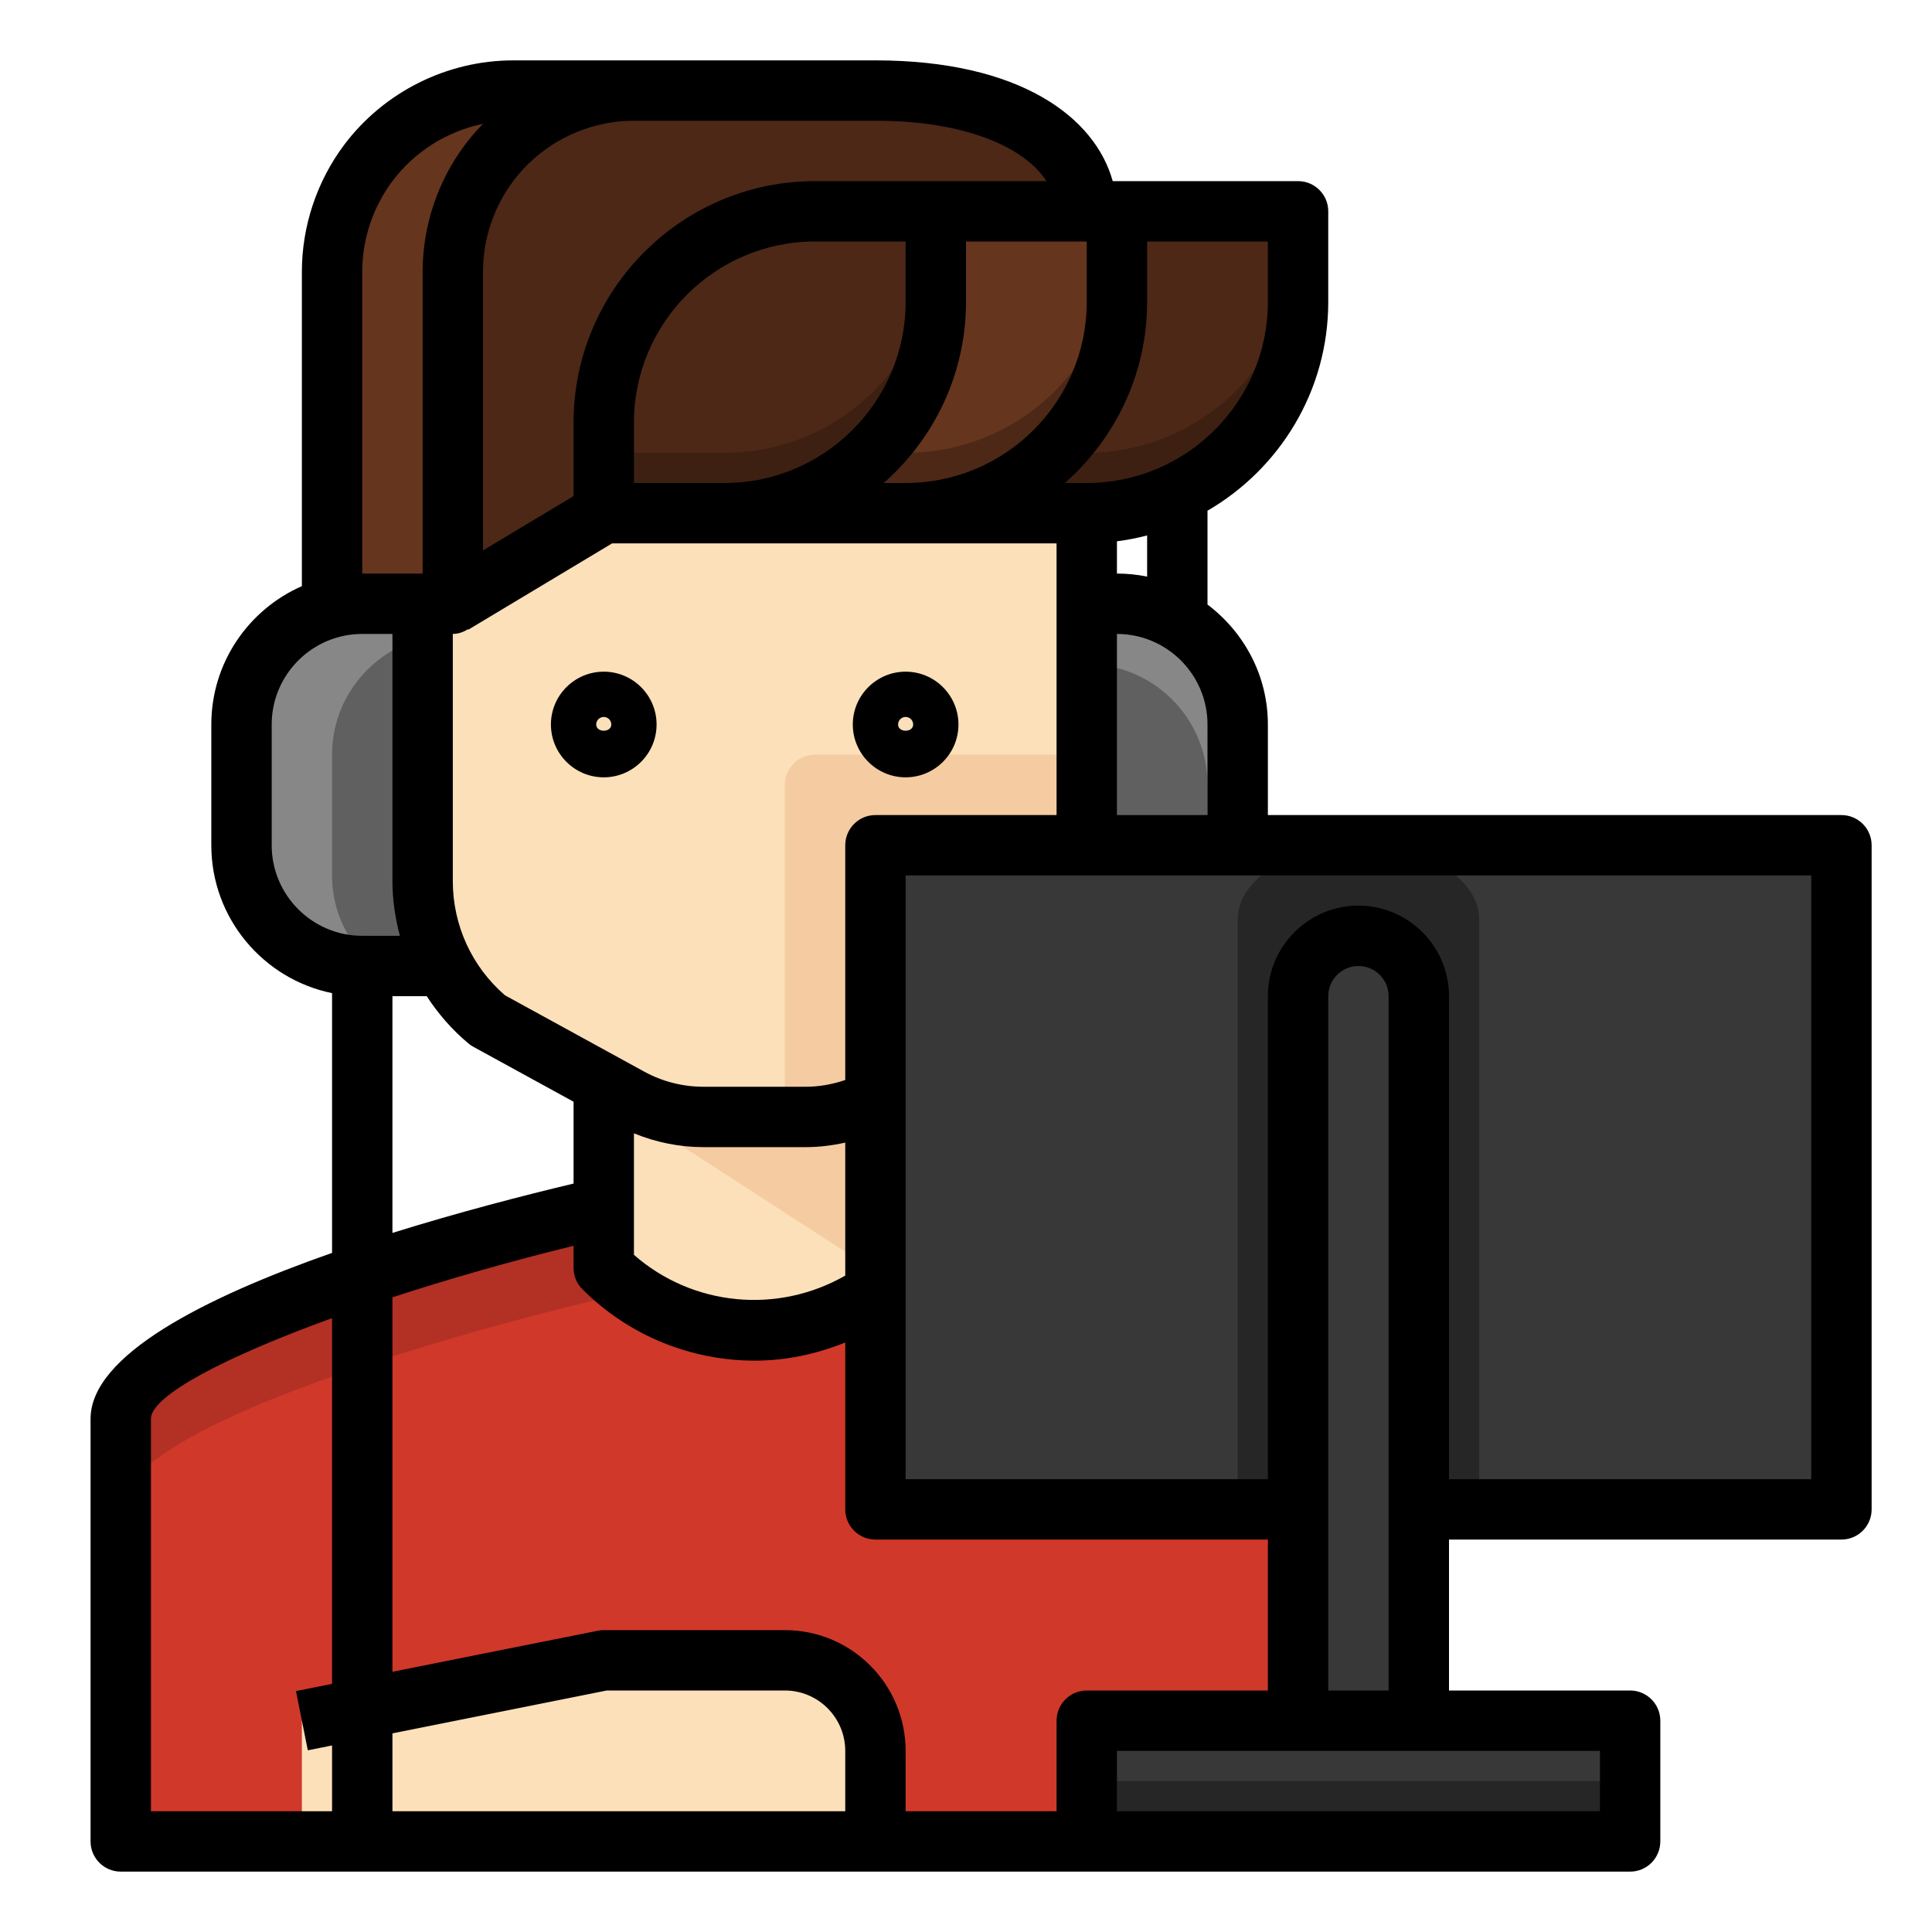 <svg xmlns="http://www.w3.org/2000/svg" id="Layer_1_1_" height="512" viewBox="0 0 64 64" width="512"><path d="m20 14c0-3.866 3.134-7 7-7h4 5c0-2.209-2.582-4-7-4h-8c-1.889 0-3.667.889-4.8 2.4-.779 1.039-1.2 2.302-1.2 3.6v11l5-3z" fill="#4d2817"></path><path d="m14 29.19v-9.19h-2c-2.209 0-4 1.791-4 4v4c0 2.209 1.791 4 4 4h2.709c-.455-.857-.709-1.817-.709-2.81z" fill="#606060"></path><path d="m41 28v-4c0-2.209-1.791-4-4-4h-1v8z" fill="#606060"></path><path d="m31 10v-3h-4c-3.866 0-7 3.134-7 7v3h4c3.866 0 7-3.134 7-7z" fill="#4d2817"></path><path d="m31 10c0 3.866-3.134 7-7 7h6c3.866 0 7-3.134 7-7v-3h-1-5z" fill="#66351e"></path><path d="m30 17h6c1.075 0 2.09-.25 3-.683v-.011.011c2.363-1.124 4-3.527 4-6.317v-3h-6v3c0 3.866-3.134 7-7 7z" fill="#4d2817"></path><path d="m19 3h-2c-1.889 0-3.667.889-4.8 2.4-.779 1.039-1.2 2.302-1.2 3.6v11h1 3v-11c0-1.298.421-2.561 1.2-3.6 1.133-1.511 2.911-2.4 4.8-2.4z" fill="#66351e"></path><path d="m11 29v-4c0-1.862 1.278-3.413 3-3.859v-1.141h-2c-2.209 0-4 1.791-4 4v4c0 2.209 1.791 4 4 4h.38c-.839-.733-1.38-1.798-1.38-3z" fill="#878787"></path><path d="m37 20h-1v2c2.209 0 4 1.791 4 4v2h1v-4c0-2.209-1.791-4-4-4z" fill="#878787"></path><path d="m41 43.354c2.783 1.127 5 2.412 5 3.646v14h-42v-14c0-3.314 16-7 16-7h10z" fill="#d0382a"></path><path d="m41 46.354-11-3.354h-10s-14.12 3.254-15.829 6.395l-.171-2.395c0-3.314 16-7 16-7h10l11 3.354c2.783 1.127 5 2.412 5 3.646l-.173 2.419c-.55-1.05-2.478-2.114-4.827-3.065z" fill="#b33024"></path><path d="m19 17h17v12.19c0 1.781-.791 3.469-2.159 4.609l-4.703 2.577c-.747.41-1.584.624-2.436.624h-3.405c-.851 0-1.689-.214-2.436-.624l-4.703-2.577c-1.367-1.14-2.158-2.829-2.158-4.609v-8.19z" fill="#fce0b9"></path><path d="m20.862 36.376c.747.41 1.584.624 2.436.624h3.405c.851 0 1.689-.214 2.436-.624l.861-.472v6.096c-2.761 2.761-7.239 2.761-10 0v-6.096z" fill="#fce0b9"></path><path d="m20 35.904.862.472c.747.41 1.584.624 2.436.624h3.405c.851 0 1.689-.214 2.436-.624l.861-.472v6.096c-.158.158-.323.304-.491.444l-9.509-6.158z" fill="#f5cba1"></path><path d="m27 25c-.552 0-1 .448-1 1v11h.702c.851 0 1.689-.214 2.436-.624l4.703-2.577c1.368-1.14 2.159-2.829 2.159-4.609v-4.19z" fill="#f5cba1"></path><g fill="#383838"><path d="m29 28v8.441 4.559 9h14v-17c0-1.105.895-2 2-2s2 .895 2 2v17h14v-22z"></path><path d="m45 31c-1.105 0-2 .895-2 2v17 7h4v-7-17c0-1.105-.895-2-2-2z"></path><path d="m36 57v4h18v-4h-7-4z"></path></g><path d="m24 15h-4v2h4c3.866 0 7-3.134 7-7v-2c0 3.866-3.134 7-7 7z" fill="#3d2012"></path><path d="m30 15h-1.106c-1.262 1.236-2.988 2-4.894 2h6c3.866 0 7-3.134 7-7v-2c0 3.866-3.134 7-7 7z" fill="#4d2817"></path><path d="m39 14.317c-.91.433-1.925.683-3 .683h-1.106c-1.262 1.236-2.988 2-4.894 2h6c1.075 0 2.09-.25 3-.683 2.363-1.124 4-3.527 4-6.317v-2c0 2.791-1.637 5.193-4 6.317z" fill="#3d2012"></path><path d="m10 57 10-2h6c1.657 0 3 1.343 3 3v3h-19z" fill="#fce0b9"></path><path d="m41 30.462v19.538h2v-17c0-1.105.895-2 2-2s2 .895 2 2v17h2v-19.538c0-1.36-1.791-2.462-4-2.462s-4 1.102-4 2.462z" fill="#262626"></path><path d="m36 59h18v2h-18z" fill="#262626"></path><path d="m20 25.75c-.965 0-1.75-.785-1.75-1.75s.785-1.75 1.75-1.75 1.75.785 1.75 1.75-.785 1.75-1.75 1.75zm0-2c-.138 0-.25.112-.25.25 0 .275.5.275.5 0 0-.138-.112-.25-.25-.25z"></path><path d="m30 25.75c-.965 0-1.75-.785-1.75-1.75s.785-1.75 1.75-1.75 1.75.785 1.75 1.75-.785 1.75-1.75 1.75zm0-2c-.138 0-.25.112-.25.25 0 .275.5.275.5 0 0-.138-.112-.25-.25-.25z"></path><path d="m61 27h-19v-3c0-1.627-.793-3.061-2-3.974v-3.108c2.387-1.386 4-3.964 4-6.918v-3c0-.552-.448-1-1-1h-6.14c-.586-2.119-3.078-4-7.86-4h-8-4c-2.192 0-4.285 1.047-5.6 2.8-.903 1.203-1.4 2.695-1.4 4.2v10.417c-1.765.773-3 2.537-3 4.583v4c0 2.414 1.721 4.434 4 4.899v8.605c-4.202 1.473-8 3.386-8 5.496v14c0 .552.448 1 1 1h32 18c.552 0 1-.448 1-1v-4c0-.552-.448-1-1-1h-6v-5h13c.552 0 1-.448 1-1v-22c0-.552-.448-1-1-1zm-24 0v-6c1.654 0 3 1.346 3 3v3zm-16 10.543c.728.298 1.509.457 2.298.457h3.404c.434 0 .87-.055 1.298-.15v4.406c-2.239 1.283-5.052 1.02-7-.688zm8-10.543c-.552 0-1 .448-1 1v7.776c-.422.144-.862.224-1.298.224h-3.404c-.682 0-1.358-.173-1.956-.5l-4.614-2.529c-1.1-.951-1.728-2.324-1.728-3.781v-8.19c.189 0 .355-.066.506-.157l.009.015 4.762-2.858h14.723v9zm7-19v2c0 3.309-2.691 6-6 6h-.726c1.667-1.467 2.726-3.61 2.726-6v-2zm-6 2c0 3.309-2.691 6-6 6h-3v-2c0-3.309 2.691-6 6-6h3zm8 9.101c-.323-.066-.658-.101-1-.101v-1.069c.341-.043.674-.109 1-.194zm4-9.101c0 3.309-2.691 6-6 6h-.726c1.667-1.467 2.726-3.61 2.726-6v-2h4zm-25-4c.939-1.252 2.434-2 4-2h8c3.043 0 4.951.903 5.668 2h-7.668c-4.411 0-8 3.589-8 8v2.434l-3 1.8v-9.234c0-1.075.355-2.141 1-3zm-5 3c0-1.075.355-2.141 1-3 .736-.982 1.814-1.653 3-1.898-.214.218-.415.451-.6.698-.903 1.203-1.4 2.695-1.4 4.2v10h-2zm-3 19v-4c0-1.654 1.346-3 3-3h1v8.19c0 .62.091 1.225.247 1.81h-1.247c-1.654 0-3-1.346-3-3zm4 5h1.136c.378.58.837 1.112 1.383 1.567.049.042.103.078.16.109l3.321 1.82v2.711c-1.657.395-3.809.951-6 1.635zm-8 14c0-.76 2.424-2.038 6-3.336v12.116l-1.196.24.393 1.961.803-.161v2.18h-6zm23 13h-15v-2.58l7.099-1.42h5.901c1.103 0 2 .897 2 2zm7-3v3h-5v-2c0-2.206-1.794-4-4-4h-6c-.066 0-.131.006-.196.02l-6.804 1.36v-12.405c1.84-.601 3.881-1.186 6-1.707v.732c0 .265.105.52.293.707 1.563 1.563 3.631 2.367 5.713 2.366 1.016 0 2.029-.213 2.994-.601v5.528c0 .552.448 1 1 1h13v5h-6c-.552 0-1 .448-1 1zm18 3h-16v-2h16zm-9-4v-23c0-.551.449-1 1-1s1 .449 1 1v23zm16-7h-12v-16c0-1.654-1.346-3-3-3s-3 1.346-3 3v16h-12v-20h30z"></path></svg>
